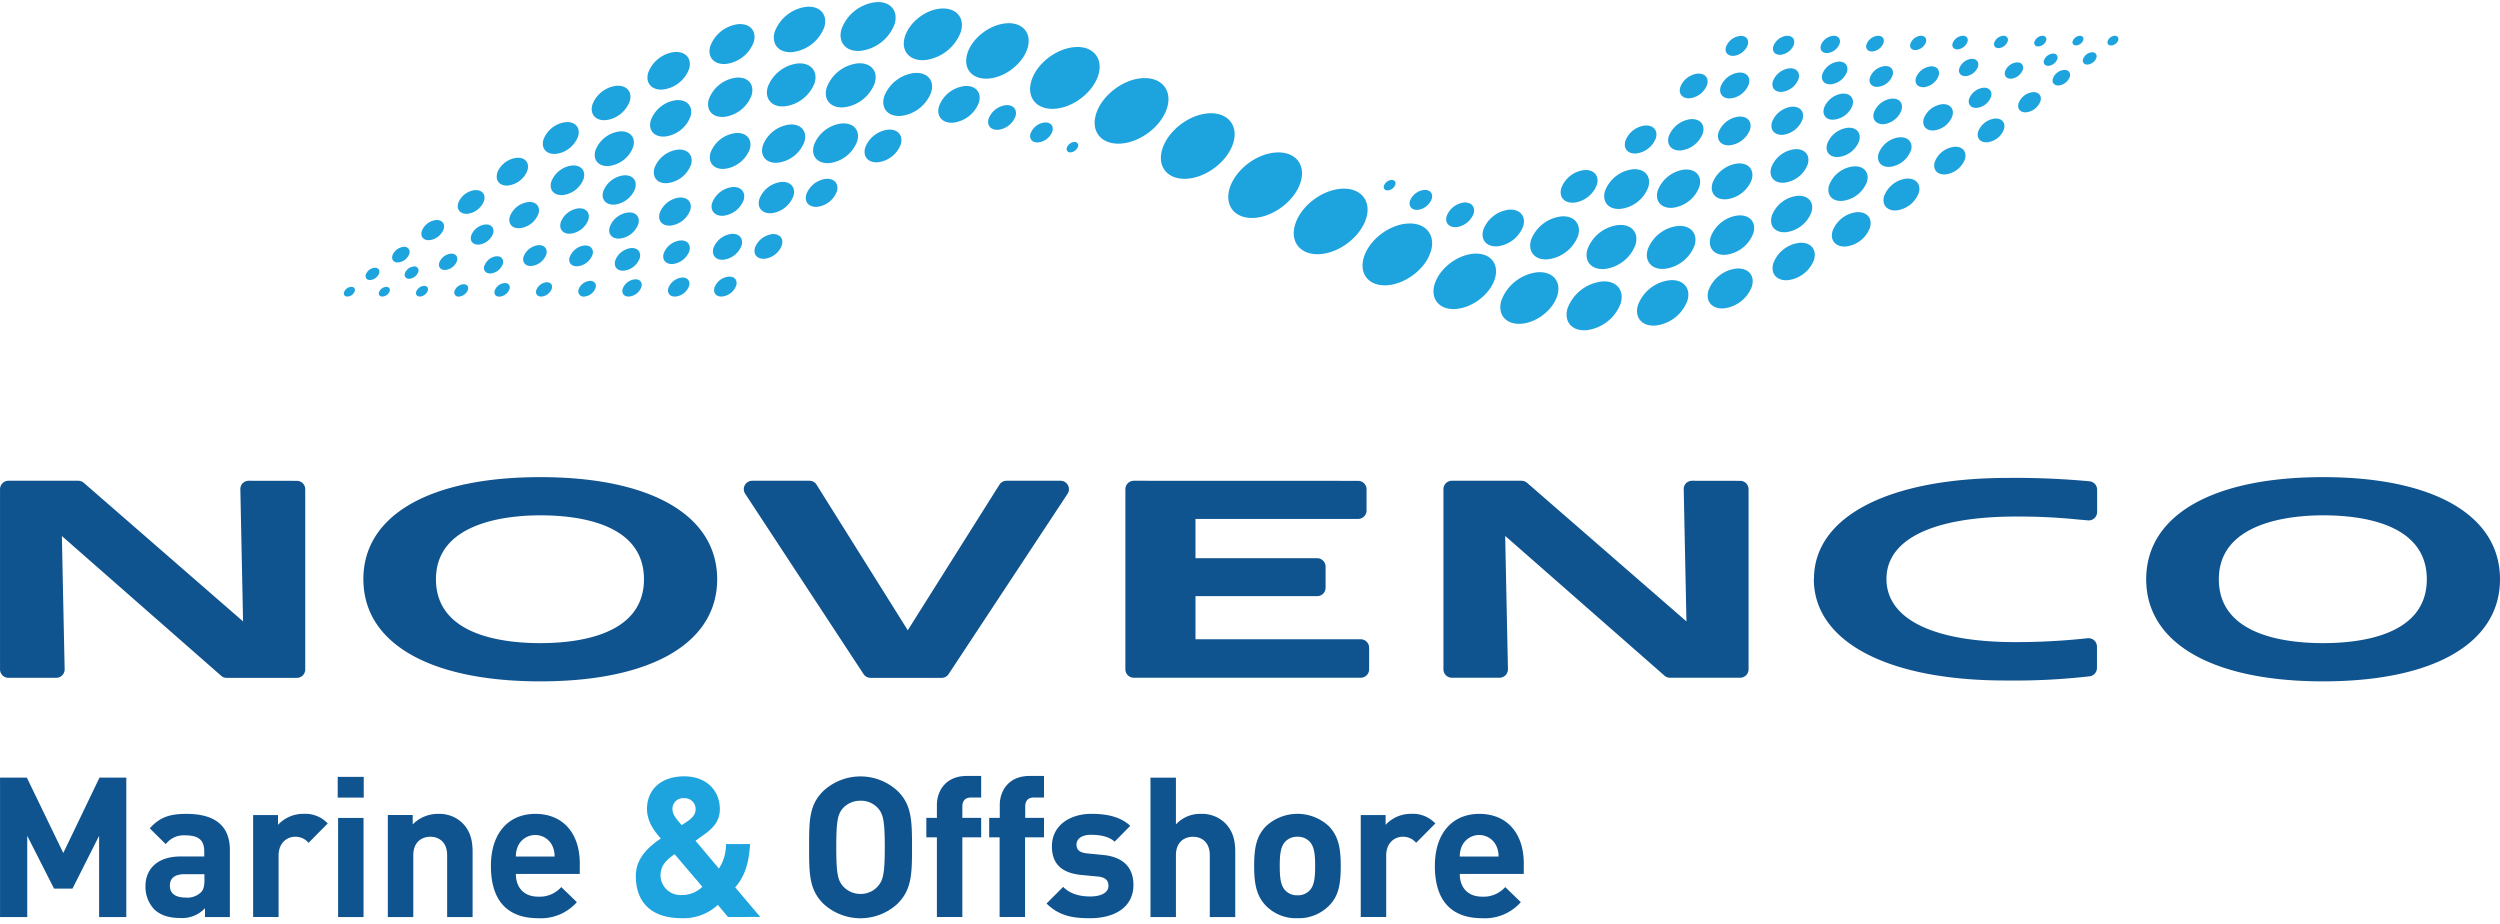<svg height="924" viewBox="-.008 -.32 641.448 236.652" width="2500" xmlns="http://www.w3.org/2000/svg"><path d="m63.82 122.82a2.13 2.13 0 0 0 -2.16 2.18s.56 27.28.7 33.91l-40.88-35.57a2.22 2.22 0 0 0 -1.42-.52h-17.87a2.15 2.15 0 0 0 -2.19 2.18v46.23a2.16 2.16 0 0 0 2.16 2.15h12.25a2.17 2.17 0 0 0 2.17-2.15s-.58-27.46-.71-34.23c5.23 4.6 40.87 35.86 40.87 35.86a2.14 2.14 0 0 0 1.42.53h18a2.15 2.15 0 0 0 2.15-2.15v-46.24a2.15 2.15 0 0 0 -2.15-2.16zm194.44 0a2.16 2.16 0 0 0 -1.83 1s-21.18 33.63-23.52 37.36l-23.41-37.36a2.13 2.13 0 0 0 -1.83-1h-14.67a2.15 2.15 0 0 0 -1.9 1.13 2.12 2.12 0 0 0 .09 2.2l30.35 46.24a2.19 2.19 0 0 0 1.81 1h18.26a2.15 2.15 0 0 0 1.8-1l30.5-46.23a2.16 2.16 0 0 0 -1.81-3.34zm32.65 0a2.17 2.17 0 0 0 -2.17 2.16v46.23a2.17 2.17 0 0 0 2.17 2.15h58.21a2.16 2.16 0 0 0 2.16-2.15v-5.56a2.17 2.17 0 0 0 -2.16-2.16h-42.39v-11.06h31.21a2.17 2.17 0 0 0 2.17-2.17v-5.41a2.17 2.17 0 0 0 -2.17-2.16h-31.21v-10.08h41.73a2.16 2.16 0 0 0 2.16-2.15v-5.46a2.16 2.16 0 0 0 -2.16-2.16zm143.24 0a2.22 2.22 0 0 0 -1.56.64 2.18 2.18 0 0 0 -.59 1.54s.56 27.28.7 33.91l-40.9-35.57a2.19 2.19 0 0 0 -1.41-.52h-17.88a2.15 2.15 0 0 0 -2.16 2.16v46.23a2.16 2.16 0 0 0 2.16 2.15h12.23a2.17 2.17 0 0 0 2.16-2.15s-.57-27.44-.71-34.24l40.88 35.86a2.1 2.1 0 0 0 1.42.53h18a2.17 2.17 0 0 0 2.15-2.15v-46.21a2.16 2.16 0 0 0 -2.15-2.16zm31.23 25.18c0 16.09 18.85 26.07 49.19 26.07a171.23 171.23 0 0 0 21.54-1.07 2.17 2.17 0 0 0 1.92-2.15v-5.48a2.14 2.14 0 0 0 -.71-1.59 2.17 2.17 0 0 0 -1.66-.56 168.65 168.65 0 0 1 -18.59 1c-21 0-33.05-5.9-33.05-16.2s12.14-16.02 33.32-16.02a150.37 150.37 0 0 1 16 .78l2.38.2a2.14 2.14 0 0 0 1.65-.55 2.21 2.21 0 0 0 .7-1.59v-5.74a2.15 2.15 0 0 0 -1.95-2.14 202.52 202.52 0 0 0 -20.84-.87c-30.76 0-49.86 9.93-49.86 25.93m-372.19.07c0 16.41 17 26.2 45.39 26.2s45.38-9.79 45.38-26.2-17-26.2-45.39-26.2-45.39 9.79-45.39 26.2m18.63 0c0-14.8 18.71-16.4 26.76-16.4 9.94 0 26.61 2.13 26.61 16.4s-16.67 16.39-26.61 16.39-26.76-2.12-26.76-16.39m438.81 0c0 16.41 17 26.2 45.39 26.2s45.39-9.79 45.39-26.2-17-26.2-45.39-26.2-45.39 9.79-45.39 26.2m18.64 0c0-14.8 18.71-16.4 26.75-16.4 9.94 0 26.61 2.13 26.61 16.4s-16.66 16.39-26.61 16.39-26.75-2.12-26.75-16.39" fill="#0f538f"/><path d="m299.44 27.14c1.41-4.61-1.51-8-6.53-7.6s-10.26 4.55-11.69 9.18 1.51 8 6.55 7.57 10.26-4.53 11.67-9.15m-202.2 47.29c-.22.68.22 1.18 1 1.12a2.14 2.14 0 0 0 1.73-1.36c.21-.68-.22-1.18-1-1.11a2.08 2.08 0 0 0 -1.72 1.35m9.53-.12c-.23.75.25 1.31 1.07 1.24a2.38 2.38 0 0 0 1.91-1.49c.23-.77-.25-1.31-1.07-1.24a2.33 2.33 0 0 0 -1.91 1.49m166.95-36.95c-.23.72.24 1.27 1 1.2a2.31 2.31 0 0 0 1.86-1.47.89.89 0 0 0 -1-1.19 2.25 2.25 0 0 0 -1.87 1.46m-157.1 36.76a1.06 1.06 0 0 0 1.23 1.43 2.66 2.66 0 0 0 2.2-1.73c.27-.87-.28-1.5-1.23-1.42a2.69 2.69 0 0 0 -2.2 1.72m10.31-.12c-.29 1 .31 1.66 1.36 1.57a3 3 0 0 0 2.42-1.9c.3-1-.31-1.66-1.36-1.57a3 3 0 0 0 -2.42 1.9m10.67-.11c-.31 1 .33 1.76 1.43 1.66a3.14 3.14 0 0 0 2.54-2c.31-1-.33-1.75-1.43-1.65a3.11 3.11 0 0 0 -2.54 2m10.87-.17a1.35 1.35 0 0 0 1.53 1.82 3.41 3.41 0 0 0 2.8-2.19c.34-1.11-.36-1.91-1.58-1.82a3.46 3.46 0 0 0 -2.79 2.19m11.33-.18c-.37 1.22.4 2.11 1.72 2a3.77 3.77 0 0 0 3.07-2.41c.38-1.22-.39-2.12-1.72-2a3.79 3.79 0 0 0 -3.07 2.41m11.73-.2c-.41 1.34.44 2.33 1.9 2.2a4.15 4.15 0 0 0 3.39-2.66c.42-1.34-.43-2.32-1.89-2.2a4.16 4.16 0 0 0 -3.4 2.66m11.83-.11c-.43 1.4.46 2.44 2 2.3a4.35 4.35 0 0 0 3.56-2.78c.43-1.42-.45-2.44-2-2.31a4.34 4.34 0 0 0 -3.57 2.79m81.09-39.55c-.43 1.4.46 2.44 2 2.31a4.38 4.38 0 0 0 3.6-2.79c.43-1.41-.45-2.44-2-2.31a4.34 4.34 0 0 0 -3.57 2.79m-32.26-24.81c-1.12 3.64 1.19 6.31 5.15 6a11.24 11.24 0 0 0 9.19-7.21c1.13-3.64-1.17-6.3-5.15-6s-8.07 3.57-9.19 7.21m-5.31 15.32c-.94 3.05 1 5.3 4.32 5a9.43 9.43 0 0 0 7.71-6c1-3.06-1-5.3-4.31-5a9.48 9.48 0 0 0 -7.72 6m-14.73-2.31c-1 3.11 1 5.41 4.41 5.11a9.65 9.65 0 0 0 7.87-6.16c1-3.12-1-5.4-4.41-5.11a9.66 9.66 0 0 0 -7.87 6.16m3.8-15.03c-1.06 3.43 1.13 6 4.87 5.65a10.71 10.71 0 0 0 8.72-6.83c1.06-3.45-1.12-6-4.88-5.65a10.67 10.67 0 0 0 -8.71 6.83m-17.14.71c-1 3.21 1.06 5.57 4.55 5.26a10 10 0 0 0 8.13-6.34c1-3.23-1.06-5.58-4.55-5.28a10 10 0 0 0 -8.13 6.36m-1.79 14.18c-.93 3 1 5.28 4.3 5a9.39 9.39 0 0 0 7.7-6c.94-3-1-5.27-4.3-5a9.41 9.41 0 0 0 -7.7 6m-15.12 3.14c-.85 2.78.91 4.83 3.94 4.56a8.59 8.59 0 0 0 7-5.51c.85-2.79-.91-4.83-3.94-4.55a8.6 8.6 0 0 0 -7 5.5m.37-13.64c-.87 2.81.93 4.88 4 4.62a8.72 8.72 0 0 0 7.12-5.58c.86-2.82-.91-4.88-4-4.62a8.75 8.75 0 0 0 -7.11 5.58m-15.94 6.84c-.82 2.64.87 4.59 3.76 4.35a8.23 8.23 0 0 0 6.71-5.26c.81-2.66-.87-4.6-3.76-4.36a8.24 8.24 0 0 0 -6.71 5.27m-13.55 19.96c-.75 2.43.81 4.24 3.47 4a7.57 7.57 0 0 0 6.2-4.86c.75-2.44-.8-4.24-3.47-4a7.61 7.61 0 0 0 -6.2 4.87m14.23-7.79c-.8 2.57.84 4.46 3.64 4.22a7.93 7.93 0 0 0 6.5-5.1c.8-2.58-.83-4.45-3.64-4.22a8 8 0 0 0 -6.5 5.1m-15-3.98c-.74 2.43.79 4.21 3.44 4a7.51 7.51 0 0 0 6.12-4.81c.75-2.43-.79-4.21-3.43-4a7.53 7.53 0 0 0 -6.13 4.8m15.93 16.28c-.73 2.37.77 4.12 3.35 3.89a7.36 7.36 0 0 0 6-4.7c.72-2.36-.78-4.1-3.36-3.89a7.35 7.35 0 0 0 -6 4.7m14.39-3.95c-.78 2.54.83 4.41 3.6 4.18a7.93 7.93 0 0 0 6.44-5c.78-2.55-.83-4.41-3.6-4.18a7.89 7.89 0 0 0 -6.44 5m13.42-1.82c-.83 2.69.88 4.67 3.82 4.43a8.41 8.41 0 0 0 6.83-5.36c.83-2.7-.88-4.69-3.82-4.43a8.35 8.35 0 0 0 -6.83 5.36m13.11-.09c-.86 2.8.91 4.86 4 4.61a8.72 8.72 0 0 0 7.08-5.57c.86-2.8-.91-4.86-4-4.59a8.66 8.66 0 0 0 -7.09 5.55m32.11-10.01c-.8 2.58.84 4.48 3.66 4.25a8.08 8.08 0 0 0 6.55-5.14c.79-2.59-.84-4.5-3.66-4.25a8 8 0 0 0 -6.55 5.14m-101.5 8.57c-.69 2.24.74 3.89 3.19 3.69a7 7 0 0 0 5.68-4.45c.7-2.25-.74-3.9-3.18-3.69a7 7 0 0 0 -5.69 4.45m15.34 13.29c-.63 2.07.68 3.59 2.94 3.41a6.42 6.42 0 0 0 5.23-4.1c.65-2.08-.68-3.6-2.93-3.4a6.42 6.42 0 0 0 -5.24 4.09m1.67 9.12c-.58 1.84.6 3.2 2.62 3a5.75 5.75 0 0 0 4.68-3.67c.57-1.85-.61-3.21-2.63-3a5.73 5.73 0 0 0 -4.67 3.67m12.82-3.58c-.61 2 .65 3.44 2.81 3.26a6.17 6.17 0 0 0 5-3.93c.62-2-.65-3.44-2.81-3.26a6.15 6.15 0 0 0 -5 3.93m13.45-2.63c-.63 2 .67 3.54 2.9 3.36a6.34 6.34 0 0 0 5.17-4c.63-2-.68-3.55-2.9-3.36a6.37 6.37 0 0 0 -5.17 4.05m12.12-.98c-.69 2.21.72 3.82 3.13 3.64a6.89 6.89 0 0 0 5.59-4.39c.69-2.21-.73-3.83-3.13-3.63a6.84 6.84 0 0 0 -5.59 4.38m12.05-1.25c-.61 2 .65 3.42 2.81 3.25a6.16 6.16 0 0 0 5-3.92c.61-2-.65-3.43-2.8-3.25a6.17 6.17 0 0 0 -5 3.92m15.1-11.98c-.71 2.32.75 4 3.26 3.8a7.15 7.15 0 0 0 5.84-4.57c.71-2.31-.76-4-3.27-3.79a7.16 7.16 0 0 0 -5.83 4.56m-94.41 6.54c-.6 2 .64 3.41 2.78 3.22a6.06 6.06 0 0 0 4.95-3.87c.6-2-.64-3.41-2.77-3.23a6.14 6.14 0 0 0 -5 3.88m13.9 2.23c-.65 2.1.68 3.63 3 3.44a6.48 6.48 0 0 0 5.28-4.15c.64-2.09-.68-3.61-3-3.43a6.52 6.52 0 0 0 -5.28 4.14m-10.63 8.93c-.58 1.86.61 3.22 2.63 3a5.76 5.76 0 0 0 4.69-3.68c.57-1.85-.61-3.22-2.63-3a5.76 5.76 0 0 0 -4.69 3.68m27.04 11.29c-.49 1.6.53 2.78 2.26 2.62a4.94 4.94 0 0 0 4-3.16c.48-1.6-.52-2.78-2.27-2.63a5 5 0 0 0 -4 3.17m12.44-1.83c-.52 1.68.55 2.89 2.36 2.74a5.19 5.19 0 0 0 4.21-3.29c.5-1.67-.55-2.89-2.36-2.74a5.2 5.2 0 0 0 -4.21 3.29m12.76-1.36c-.56 1.84.6 3.18 2.58 3a5.66 5.66 0 0 0 4.62-3.62c.56-1.82-.59-3.16-2.58-3a5.71 5.71 0 0 0 -4.62 3.61m10.66-.09c-.53 1.75.58 3 2.47 2.86a5.38 5.38 0 0 0 4.41-3.45c.54-1.75-.56-3-2.46-2.87a5.46 5.46 0 0 0 -4.42 3.46m59.95-33.09c-.54 1.74.57 3 2.47 2.86a5.41 5.41 0 0 0 4.41-3.45c.53-1.75-.57-3-2.46-2.87a5.45 5.45 0 0 0 -4.42 3.46m-136.09 21.65c-.51 1.67.55 2.9 2.37 2.76a5.22 5.22 0 0 0 4.24-3.32c.52-1.67-.55-2.9-2.38-2.74a5.16 5.16 0 0 0 -4.23 3.31m-9.35 7.18c-.44 1.43.46 2.46 2 2.33a4.42 4.42 0 0 0 3.6-2.82c.44-1.42-.46-2.46-2-2.33a4.39 4.39 0 0 0 -3.59 2.82m12.67 1.14c-.44 1.43.46 2.47 2 2.33a4.43 4.43 0 0 0 3.6-2.82c.44-1.42-.47-2.46-2-2.33a4.4 4.4 0 0 0 -3.6 2.82m25.25 5.48c-.45 1.48.48 2.55 2.08 2.41a4.58 4.58 0 0 0 3.77-2.91c.45-1.47-.48-2.54-2.09-2.41a4.58 4.58 0 0 0 -3.71 2.91m-11.86-.08c-.45 1.48.48 2.56 2.08 2.41a4.56 4.56 0 0 0 3.72-2.91c.46-1.46-.48-2.55-2.08-2.41a4.58 4.58 0 0 0 -3.72 2.91m9.54-8.81c-.55 1.8.58 3.11 2.53 2.94a5.55 5.55 0 0 0 4.53-3.55c.56-1.79-.59-3.1-2.53-2.94a5.55 5.55 0 0 0 -4.53 3.55m-43.19 8.52c-.34 1.1.36 1.9 1.55 1.79a3.37 3.37 0 0 0 2.76-2.16 1.34 1.34 0 0 0 -1.54-1.81 3.43 3.43 0 0 0 -2.77 2.18m12.02 1.84c-.36 1.15.38 2 1.62 1.88a3.55 3.55 0 0 0 2.91-2.27c.35-1.15-.37-2-1.62-1.89a3.56 3.56 0 0 0 -2.91 2.28m11.55.79c-.38 1.21.39 2.09 1.7 2a3.75 3.75 0 0 0 3.04-2.41c.36-1.21-.4-2.09-1.71-2a3.78 3.78 0 0 0 -3 2.4m-30.43 2.27c-.27.87.29 1.49 1.23 1.42a2.69 2.69 0 0 0 2.18-1.72c.27-.86-.28-1.49-1.22-1.41a2.67 2.67 0 0 0 -2.19 1.71m10.02-.32c-.26.87.29 1.49 1.23 1.42a2.69 2.69 0 0 0 2.19-1.72 1.05 1.05 0 0 0 -1.22-1.42 2.72 2.72 0 0 0 -2.2 1.72m-15.61 4.87c-.22.67.22 1.18 1 1.11a2.08 2.08 0 0 0 1.73-1.35c.22-.68-.22-1.19-1-1.13a2.11 2.11 0 0 0 -1.73 1.37m159.93-61.25c-1.21 3.91 1.27 6.79 5.53 6.43s8.68-3.85 9.89-7.76-1.27-6.78-5.54-6.4-8.68 3.83-9.88 7.73m16.43 7.01c-1.34 4.35 1.42 7.57 6.17 7.16s9.68-4.29 11-8.64-1.42-7.59-6.17-7.16-9.68 4.28-11 8.64m51.79 15.95c1.41-4.61-1.52-8-6.53-7.59s-10.25 4.54-11.68 9.17 1.51 8 6.53 7.58 10.25-4.53 11.68-9.16m-.92 11.62c-1.42 4.61 1.51 8 6.52 7.59s10.25-4.54 11.68-9.17-1.49-8-6.53-7.58-10.25 4.53-11.67 9.16m16.8 9.3c-1.41 4.6 1.51 8 6.53 7.59s10.26-4.54 11.69-9.17-1.51-8-6.55-7.58-10.26 4.53-11.67 9.16m202.21-47.3c.21-.68-.24-1.18-1-1.12a2.17 2.17 0 0 0 -1.71 1.35c-.2.68.23 1.18 1 1.11a2.13 2.13 0 0 0 1.73-1.36m-9.53.14c.23-.75-.25-1.3-1.07-1.24a2.36 2.36 0 0 0 -1.93 1.49.91.91 0 0 0 1 1.24 2.31 2.31 0 0 0 2-1.49m-167 36.96c.23-.73-.23-1.27-1.05-1.21a2.31 2.31 0 0 0 -1.86 1.47.89.89 0 0 0 1 1.2 2.25 2.25 0 0 0 1.91-1.46m157.12-36.76a1.06 1.06 0 0 0 -1.23-1.43 2.68 2.68 0 0 0 -2.21 1.73c-.26.86.29 1.5 1.24 1.42a2.72 2.72 0 0 0 2.2-1.72m-10.31.14c.29-1-.31-1.67-1.36-1.58a3 3 0 0 0 -2.45 1.91c-.3.95.32 1.65 1.35 1.57a3 3 0 0 0 2.43-1.9m-10.64.08c.31-1-.33-1.75-1.43-1.66a3.14 3.14 0 0 0 -2.54 2c-.31 1 .33 1.76 1.43 1.66a3.12 3.12 0 0 0 2.54-2m-10.87.16c.34-1.1-.37-1.92-1.58-1.81a3.42 3.42 0 0 0 -2.79 2.18c-.34 1.11.35 1.92 1.57 1.82a3.43 3.43 0 0 0 2.8-2.19m-11.27.19c.38-1.22-.4-2.11-1.71-2a3.77 3.77 0 0 0 -3.09 2.41c-.37 1.22.4 2.11 1.72 2a3.77 3.77 0 0 0 3.08-2.4m-11.75.19c.42-1.34-.44-2.33-1.9-2.2a4.14 4.14 0 0 0 -3.35 2.65c-.41 1.35.43 2.32 1.89 2.21a4.17 4.17 0 0 0 3.4-2.66m-11.87.14c.43-1.41-.47-2.45-2-2.31a4.36 4.36 0 0 0 -3.56 2.79c-.44 1.41.45 2.43 2 2.31a4.36 4.36 0 0 0 3.56-2.79m-81.09 39.52c.45-1.41-.45-2.45-2-2.31a4.39 4.39 0 0 0 -3.56 2.79c-.42 1.41.46 2.43 2 2.31a4.35 4.35 0 0 0 3.56-2.79m32.23 24.81c1.13-3.65-1.18-6.32-5.14-6a11.23 11.23 0 0 0 -9.19 7.2c-1.13 3.64 1.18 6.31 5.14 6s8.08-3.57 9.19-7.2m5.32-15.33c.94-3-1-5.3-4.32-5a9.44 9.44 0 0 0 -7.72 6c-.94 3.05 1 5.29 4.32 5a9.49 9.49 0 0 0 7.72-6m14.72 2.31c1-3.11-1-5.41-4.4-5.1a9.62 9.62 0 0 0 -7.87 6.16c-1 3.11 1 5.4 4.41 5.11a9.63 9.63 0 0 0 7.86-6.17m-3.79 15.03c1.06-3.43-1.12-6-4.88-5.64a10.72 10.72 0 0 0 -8.72 6.83c-1.06 3.44 1.13 6 4.88 5.65a10.7 10.7 0 0 0 8.72-6.84m17.13-.71c1-3.21-1.05-5.56-4.54-5.26a9.92 9.92 0 0 0 -8.13 6.36c-1 3.21 1.06 5.56 4.55 5.26a9.92 9.92 0 0 0 8.12-6.36m1.84-14.18c.93-3-1-5.27-4.31-5a9.39 9.39 0 0 0 -7.7 6c-.92 3 1 5.27 4.3 5a9.42 9.42 0 0 0 7.71-6m15.08-3.13c.85-2.79-.92-4.83-3.94-4.57a8.57 8.57 0 0 0 -7 5.52c-.85 2.78.91 4.82 3.94 4.56a8.62 8.62 0 0 0 7-5.51m-.38 13.68c.87-2.82-.92-4.88-4-4.62a8.71 8.71 0 0 0 -7.12 5.57c-.86 2.82.91 4.88 4 4.63a8.76 8.76 0 0 0 7.12-5.58m15.94-6.89c.82-2.64-.87-4.59-3.76-4.34a8.17 8.17 0 0 0 -6.66 5.23c-.82 2.65.86 4.59 3.75 4.35a8.25 8.25 0 0 0 6.71-5.27m13.54-19.92c.75-2.44-.82-4.24-3.48-4a7.55 7.55 0 0 0 -6.22 4.84c-.75 2.45.8 4.25 3.46 4a7.65 7.65 0 0 0 6.24-4.84m-14.24 7.77c.8-2.57-.84-4.45-3.64-4.21a7.93 7.93 0 0 0 -6.51 5.09c-.78 2.58.84 4.46 3.65 4.23a8 8 0 0 0 6.5-5.11m15.01 3.98c.74-2.43-.79-4.2-3.43-4a7.53 7.53 0 0 0 -6.14 4.8c-.74 2.43.8 4.21 3.43 4a7.48 7.48 0 0 0 6.14-4.8m-15.96-16.27c.72-2.37-.77-4.1-3.35-3.89a7.36 7.36 0 0 0 -6 4.7c-.72 2.37.78 4.11 3.35 3.89a7.33 7.33 0 0 0 6-4.7m-14.38 3.96c.78-2.55-.83-4.42-3.6-4.18a7.89 7.89 0 0 0 -6.44 5c-.78 2.54.83 4.41 3.6 4.17a7.87 7.87 0 0 0 6.44-5m-13.43 1.83c.83-2.7-.88-4.68-3.83-4.44a8.43 8.43 0 0 0 -6.83 5.37c-.82 2.69.89 4.68 3.83 4.43a8.35 8.35 0 0 0 6.83-5.36m-13.1.08c.85-2.79-.91-4.85-4-4.6a8.72 8.72 0 0 0 -7.09 5.56c-.85 2.8.92 4.86 4 4.6a8.67 8.67 0 0 0 7.09-5.56m-32.1 10.02c.8-2.58-.84-4.48-3.66-4.25a8 8 0 0 0 -6.55 5.14c-.8 2.59.85 4.49 3.66 4.25a8 8 0 0 0 6.55-5.14m101.49-8.52c.7-2.25-.73-3.89-3.18-3.7a7 7 0 0 0 -5.68 4.45c-.69 2.25.74 3.9 3.18 3.69a6.94 6.94 0 0 0 5.68-4.44m-15.29-13.34c.63-2.08-.68-3.59-2.94-3.41a6.45 6.45 0 0 0 -5.24 4.1c-.64 2.07.68 3.59 2.94 3.4a6.45 6.45 0 0 0 5.24-4.09m-1.71-9.12c.57-1.85-.6-3.2-2.62-3.05a5.8 5.8 0 0 0 -4.67 3.67c-.56 1.86.62 3.21 2.63 3a5.75 5.75 0 0 0 4.68-3.66m-12.84 3.62c.62-2-.65-3.44-2.82-3.27a6.22 6.22 0 0 0 -5 3.93c-.6 2 .66 3.45 2.82 3.27a6.19 6.19 0 0 0 5-3.93m-13.47 2.63c.64-2.05-.66-3.54-2.89-3.36a6.34 6.34 0 0 0 -5.17 4c-.63 2 .67 3.54 2.9 3.35a6.32 6.32 0 0 0 5.16-4m-12.1.94c.68-2.21-.72-3.83-3.14-3.64a6.92 6.92 0 0 0 -5.59 4.38c-.68 2.21.73 3.84 3.14 3.64a6.87 6.87 0 0 0 5.59-4.38m-12.05 1.25c.6-2-.66-3.43-2.81-3.25a6.11 6.11 0 0 0 -5 3.92c-.61 2 .65 3.42 2.8 3.24a6.15 6.15 0 0 0 5-3.91m-15.13 11.97c.71-2.31-.75-4-3.26-3.79a7.15 7.15 0 0 0 -5.84 4.57c-.72 2.3.76 4 3.27 3.78a7.17 7.17 0 0 0 5.83-4.56m94.43-6.54c.61-2-.63-3.4-2.77-3.22a6.06 6.06 0 0 0 -4.95 3.86c-.6 1.95.63 3.39 2.77 3.21a6.08 6.08 0 0 0 4.95-3.88m-13.85-2.19c.64-2.1-.69-3.63-3-3.44a6.47 6.47 0 0 0 -5.28 4.14c-.64 2.09.68 3.62 2.95 3.43a6.51 6.51 0 0 0 5.29-4.13m10.67-8.88c.57-1.86-.61-3.23-2.63-3.05a5.76 5.76 0 0 0 -4.69 3.67c-.56 1.86.6 3.22 2.62 3.05a5.78 5.78 0 0 0 4.7-3.67m-27.04-11.34c.49-1.6-.53-2.78-2.26-2.63a5 5 0 0 0 -4.05 3.17c-.48 1.6.52 2.77 2.26 2.63a5 5 0 0 0 4.05-3.17m-12.43 1.82c.52-1.67-.55-2.89-2.36-2.74a5.2 5.2 0 0 0 -4.21 3.3c-.51 1.67.54 2.89 2.36 2.73a5.17 5.17 0 0 0 4.21-3.29m-12.76 1.36c.56-1.83-.6-3.17-2.59-3a5.66 5.66 0 0 0 -4.62 3.61c-.55 1.83.59 3.17 2.59 3a5.69 5.69 0 0 0 4.62-3.61m-10.69.13c.54-1.75-.57-3-2.46-2.87a5.42 5.42 0 0 0 -4.42 3.46c-.53 1.75.57 3 2.47 2.86a5.44 5.44 0 0 0 4.41-3.45m-59.92 33.07c.53-1.75-.58-3-2.47-2.87a5.44 5.44 0 0 0 -4.42 3.45c-.53 1.76.58 3 2.48 2.87a5.45 5.45 0 0 0 4.41-3.45m136.08-21.66c.52-1.67-.54-2.9-2.36-2.75a5.23 5.23 0 0 0 -4.24 3.32c-.52 1.68.54 2.91 2.37 2.75a5.14 5.14 0 0 0 4.23-3.32m9.36-7.18c.44-1.43-.45-2.47-2-2.34a4.4 4.4 0 0 0 -3.6 2.82c-.45 1.42.46 2.47 2 2.34a4.42 4.42 0 0 0 3.59-2.82m-12.67-1.14c.43-1.43-.47-2.47-2-2.34a4.45 4.45 0 0 0 -3.6 2.82c-.44 1.43.47 2.47 2 2.34a4.4 4.4 0 0 0 3.6-2.82m-25.26-5.49c.46-1.47-.47-2.54-2.07-2.4a4.55 4.55 0 0 0 -3.72 2.91c-.45 1.46.48 2.54 2.08 2.41a4.57 4.57 0 0 0 3.71-2.92m11.82.09c.45-1.48-.48-2.56-2.09-2.42a4.59 4.59 0 0 0 -3.72 2.92c-.45 1.46.48 2.54 2.09 2.41a4.59 4.59 0 0 0 3.72-2.91m-9.54 8.8c.56-1.8-.58-3.11-2.53-2.94a5.55 5.55 0 0 0 -4.53 3.55c-.56 1.79.58 3.1 2.54 3a5.57 5.57 0 0 0 4.52-3.56m43.19-8.56c.34-1.1-.37-1.9-1.55-1.79a3.37 3.37 0 0 0 -2.77 2.17c-.34 1.09.35 1.89 1.54 1.8a3.45 3.45 0 0 0 2.78-2.18m-12.05-1.84c.36-1.16-.37-2-1.62-1.89a3.57 3.57 0 0 0 -2.92 2.28c-.35 1.15.38 2 1.63 1.89a3.58 3.58 0 0 0 2.91-2.28m-11.51-.8c.37-1.21-.4-2.09-1.71-2a3.73 3.73 0 0 0 -3.06 2.43c-.36 1.2.4 2.08 1.71 2a3.78 3.78 0 0 0 3.06-2.4m30.39-2.29c.26-.87-.28-1.49-1.23-1.42a2.66 2.66 0 0 0 -2.18 1.72c-.27.86.28 1.5 1.22 1.42a2.71 2.71 0 0 0 2.19-1.72m-10.03.32c.26-.86-.28-1.49-1.22-1.41a2.68 2.68 0 0 0 -2.19 1.71c-.27.86.28 1.5 1.23 1.42a2.69 2.69 0 0 0 2.18-1.72m15.62-4.86c.22-.67-.22-1.18-1-1.12a2.11 2.11 0 0 0 -1.69 1.35c-.22.69.22 1.19 1 1.13a2.12 2.12 0 0 0 1.73-1.36m-159.97 61.23c1.21-3.92-1.27-6.8-5.53-6.43s-8.68 3.85-9.9 7.75 1.28 6.79 5.55 6.41 8.68-3.83 9.88-7.73m-16.43-7c1.34-4.36-1.42-7.57-6.18-7.16s-9.67 4.28-11 8.64 1.41 7.58 6.16 7.16 9.69-4.28 11-8.64" fill="#1da3dd"/><path d="m25.42 234.76v-20.85l-6.83 13.56h-4.73l-6.88-13.56v20.85h-6.98v-35.77h6.88l9.35 19.34 9.29-19.34h6.88v35.77zm27.17 0v-2.27a8 8 0 0 1 -6.43 2.51c-3 0-5.18-.8-6.68-2.31a8.38 8.38 0 0 1 -2.16-5.88c0-4.17 2.86-7.59 9-7.59h6.08v-1.3c0-2.86-1.41-4.12-4.88-4.12a5.79 5.79 0 0 0 -5 2.26l-4.1-4.06c2.56-2.81 5-3.71 9.4-3.71 7.38 0 11.15 3.11 11.15 9.24v17.23zm-.15-11h-5c-2.61 0-3.86 1-3.86 3 0 1.81 1.25 3 4 3a5 5 0 0 0 3.87-1.25c.76-.66 1-1.66 1-3.32zm26.72-8.04a4.35 4.35 0 0 0 -3.47-1.56c-2 0-4.22 1.51-4.22 4.82v15.77h-6.53v-26.16h6.38v2.51a8.86 8.86 0 0 1 6.58-2.82 7.89 7.89 0 0 1 6.18 2.47zm7.48-16.93h6.68v5.33h-6.68zm.1 10.55h6.53v25.42h-6.53zm27.98 25.42v-15.83c0-3.56-2.26-4.77-4.32-4.77s-4.37 1.21-4.37 4.77v15.83h-6.53v-26.18h6.38v2.42a9 9 0 0 1 6.53-2.71 8.53 8.53 0 0 1 6.18 2.3c2.11 2.12 2.66 4.57 2.66 7.44v16.73zm17.63-11.06c0 3.42 2 5.83 5.72 5.83a7.39 7.39 0 0 0 5.93-2.46l4 3.87a12.3 12.3 0 0 1 -9.94 4.12c-6.18 0-12.11-2.82-12.11-13.41 0-8.54 4.62-13.36 11.4-13.36 7.29 0 11.4 5.22 11.4 12.65v2.76zm9.34-7.28a4.88 4.88 0 0 0 -8.74 0 6.48 6.48 0 0 0 -.6 2.82h9.94a6.48 6.48 0 0 0 -.6-2.82" fill="#0f538f"/><path d="m186.79 234.76-2.61-3.12a13 13 0 0 1 -9.24 3.42c-7.89 0-11.81-4.12-11.81-10.85 0-4.57 3.32-7.53 6.43-9.6-1.45-1.61-3.56-4.17-3.56-7.61 0-4.87 3.56-8.34 9.54-8.34 5.63 0 9.15 3.57 9.15 8.44 0 2.76-1.46 4.62-3.67 6.23l-2.57 1.86 6 7.13a11.17 11.17 0 0 0 1.81-6.28h6.18c-.25 4.62-1.3 8.29-3.82 11.1l6.43 7.59zm-13.71-16.13c-2.16 1.51-3.61 2.91-3.61 5.48a5.1 5.1 0 0 0 5.42 5 7.44 7.44 0 0 0 5.32-2.11zm2.46-14.36a2.72 2.72 0 0 0 -3 2.91c0 1.31 1.1 2.56 2.36 4l1.51-1c1.15-.8 2.06-1.76 2.06-3a2.78 2.78 0 0 0 -3-2.91" fill="#1da3dd"/><path d="m230.34 231.29a14 14 0 0 1 -19.14 0c-3.56-3.57-3.61-7.59-3.61-14.41s0-10.86 3.61-14.42a14 14 0 0 1 19.14 0c3.57 3.54 3.66 7.54 3.66 14.42s-.1 10.84-3.67 14.41m-5.07-24.46a5.8 5.8 0 0 0 -4.47-1.91 6 6 0 0 0 -4.52 1.91c-1.31 1.51-1.71 3.21-1.71 10s.4 8.48 1.71 10a6 6 0 0 0 4.52 2 5.83 5.83 0 0 0 4.47-2c1.31-1.51 1.75-3.17 1.75-10s-.44-8.54-1.75-10m21.65 7.48v20.44h-6.53v-20.44h-2.71v-5h2.71v-3.27c0-3.71 2.32-7.48 7.64-7.48h3.72v5.53h-2.57c-1.55 0-2.26.85-2.26 2.36v2.86h4.83v5zm16.09 0v20.44h-6.53v-20.44h-2.67v-5h2.71v-3.27c0-3.71 2.31-7.48 7.63-7.48h3.72v5.53h-2.56c-1.56 0-2.26.85-2.26 2.36v2.86h4.82v5zm16.66 20.75c-4.12 0-7.78-.45-11.15-3.77l4.27-4.27c2.11 2.16 5 2.46 7 2.46 2.27 0 4.62-.75 4.62-2.71 0-1.31-.65-2.21-2.76-2.41l-4.22-.4c-4.62-.46-7.53-2.52-7.53-7.34 0-5.47 4.77-8.34 10.1-8.34 4.11 0 7.48.76 10 3.07l-4 4.07c-1.51-1.36-3.77-1.76-6.08-1.76-2.61 0-3.71 1.2-3.71 2.51s.75 2.06 2.71 2.26l4.12.4c5.17.51 7.78 3.22 7.78 7.69 0 5.78-4.92 8.54-11.1 8.54m30.69-.3v-15.83c0-3.56-2.26-4.77-4.32-4.77s-4.37 1.21-4.37 4.77v15.83h-6.53v-35.76h6.53v12a8.39 8.39 0 0 1 6.38-2.71 8.52 8.52 0 0 1 6.18 2.3c2.11 2.12 2.66 4.57 2.66 7.44v16.73zm30.6-2.92a10.93 10.93 0 0 1 -8.14 3.22 10.77 10.77 0 0 1 -8.08-3.22c-2.37-2.51-3-5.47-3-10.19s.6-7.64 3-10.15a11.82 11.82 0 0 1 16.22 0c2.36 2.51 3 5.42 3 10.15s-.55 7.73-3 10.19m-5.07-16.52a4.15 4.15 0 0 0 -3.07-1.16 4.1 4.1 0 0 0 -3 1.16c-1.36 1.3-1.51 3.66-1.51 6.33s.15 5.07 1.51 6.37a4.06 4.06 0 0 0 3 1.16 4.11 4.11 0 0 0 3.07-1.16c1.35-1.3 1.5-3.66 1.5-6.37s-.15-5-1.5-6.33m27.41.4a4.32 4.32 0 0 0 -3.47-1.56c-2 0-4.21 1.51-4.21 4.82v15.77h-6.53v-26.16h6.38v2.51a8.83 8.83 0 0 1 6.58-2.82 7.9 7.9 0 0 1 6.18 2.47zm11.2 7.98c0 3.42 2 5.83 5.73 5.83a7.4 7.4 0 0 0 5.93-2.46l4 3.87a12.3 12.3 0 0 1 -9.94 4.12c-6.18 0-12.11-2.82-12.11-13.41 0-8.54 4.62-13.36 11.4-13.36 7.29 0 11.41 5.22 11.41 12.65v2.76zm9.34-7.28a4.87 4.87 0 0 0 -8.73 0 6.34 6.34 0 0 0 -.61 2.82h9.95a6.34 6.34 0 0 0 -.61-2.82" fill="#0f538f"/></svg>